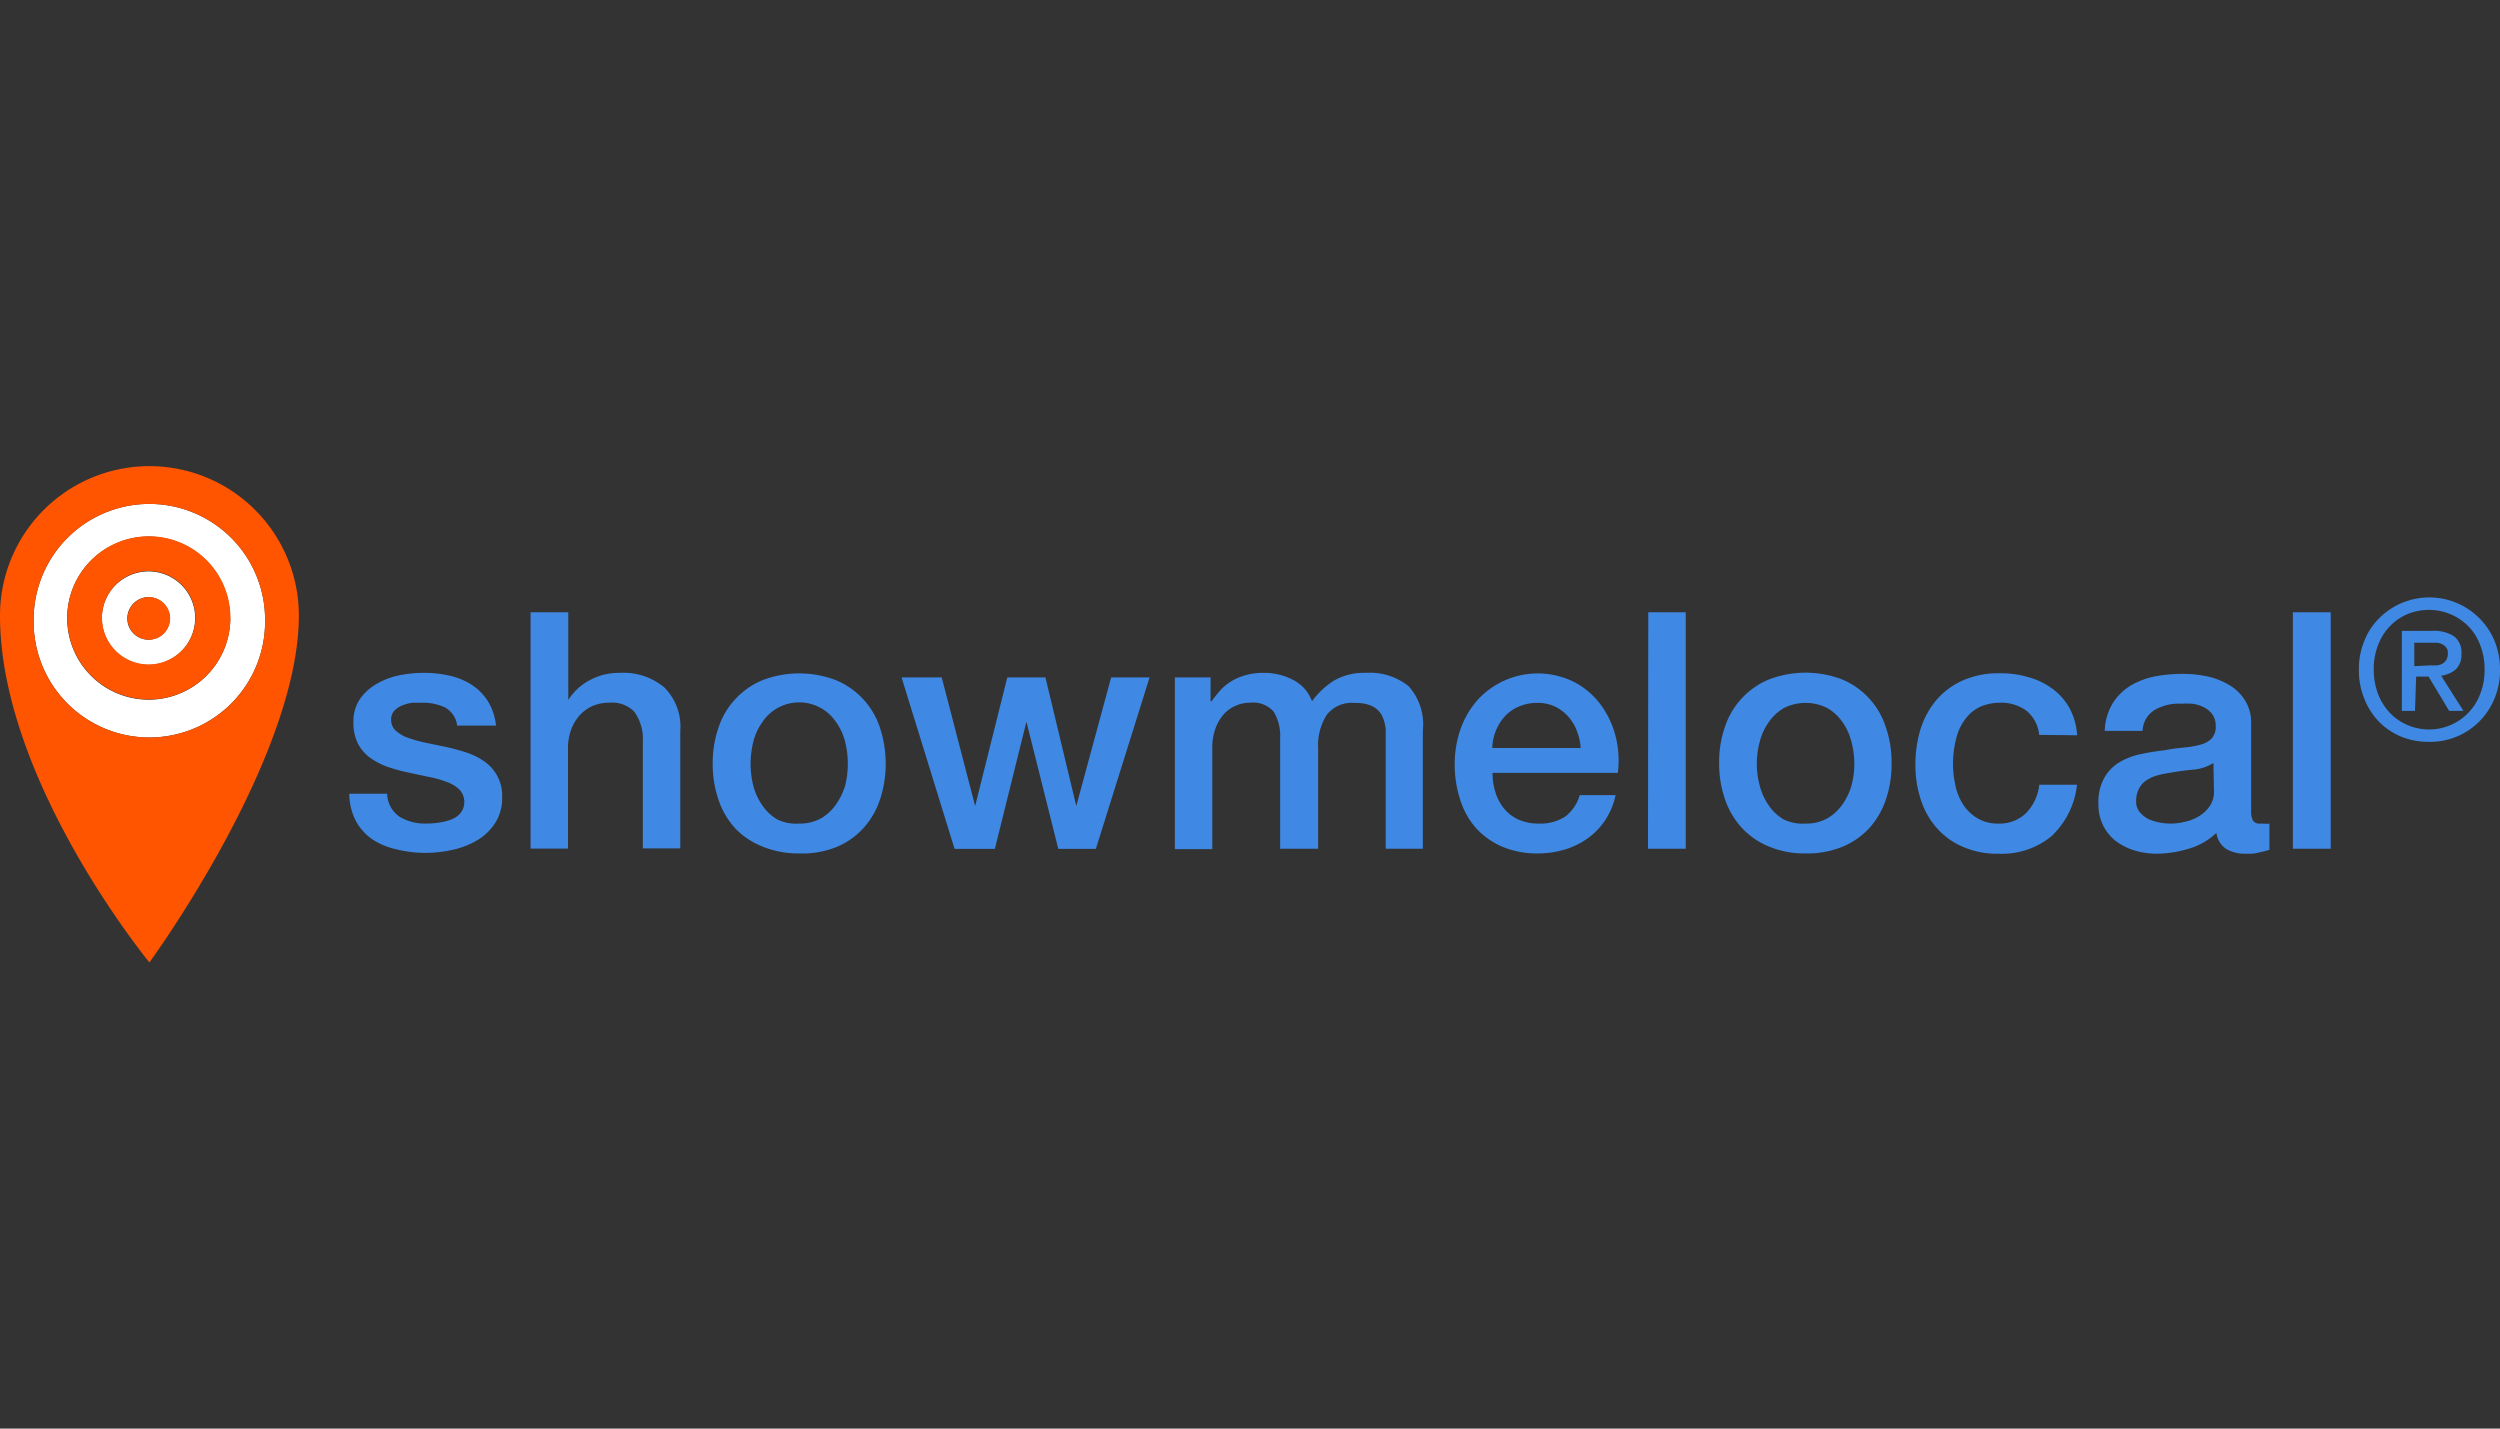 <svg id="Layer_1" data-name="Layer 1" xmlns="http://www.w3.org/2000/svg" viewBox="0 0 175 100"><rect x="0" y="0" width="175" height="100" fill="#333333" stroke="none"/><defs><style>.cls-1{fill:#fff;}.cls-2{fill:#ff5400;}.cls-3{fill:#3f89e4;}</style></defs><path class="cls-1" d="M10.74,35.28a8.1,8.1,0,0,0-8.38,7.81v.15a8.1,8.1,0,1,0,16.19,0v-.15A8.1,8.1,0,0,0,10.74,35.28Zm5.38,8a5.71,5.71,0,1,1-5.7-5.72h0a5.7,5.7,0,0,1,5.69,5.71Z"/><path class="cls-1" d="M10.4,40a3.27,3.27,0,0,0,0,6.54v0a3.28,3.28,0,0,0,3.26-3.24h0A3.26,3.26,0,0,0,10.4,40Zm0,4.78a1.49,1.49,0,1,1,1.49-1.49A1.49,1.49,0,0,1,10.42,44.78Z"/><path class="cls-2" d="M10.43,37.54h0a5.71,5.71,0,1,0,5.7,5.72h0A5.7,5.7,0,0,0,10.43,37.54Zm3.25,5.73a3.28,3.28,0,0,1-3.26,3.24v0a3.27,3.27,0,1,1,3.26-3.28Z"/><path class="cls-2" d="M10.42,41.8a1.49,1.49,0,1,0,1.49,1.49A1.49,1.49,0,0,0,10.42,41.8Z"/><path class="cls-2" d="M10.46,32.63A10.46,10.46,0,0,0,0,43.09C0,54.66,10.46,67.37,10.46,67.37S20.92,53.08,20.92,43.09A10.46,10.46,0,0,0,10.46,32.63Zm8.09,10.61a8.1,8.1,0,1,1-16.19,0v-.15a8.1,8.1,0,0,1,16.19,0Z"/><path class="cls-3" d="M27.1,55.56a2,2,0,0,0,.9,1.63,3.46,3.46,0,0,0,1.83.46,6.07,6.07,0,0,0,.85-.06,4,4,0,0,0,.89-.22,1.61,1.61,0,0,0,.68-.47,1.27,1.27,0,0,0-.12-1.66,2.62,2.62,0,0,0-.9-.52A7.47,7.47,0,0,0,30,54.38l-1.41-.3a12.85,12.85,0,0,1-1.43-.39,5.11,5.11,0,0,1-1.23-.63,2.89,2.89,0,0,1-.87-1,3.2,3.2,0,0,1-.32-1.52,2.77,2.77,0,0,1,.47-1.63,3.66,3.66,0,0,1,1.21-1.07A5.27,5.27,0,0,1,28,47.26a8.92,8.92,0,0,1,1.71-.16,8.07,8.07,0,0,1,1.77.2,4.76,4.76,0,0,1,1.53.63,3.79,3.79,0,0,1,1.14,1.15,4,4,0,0,1,.57,1.71H32a1.68,1.68,0,0,0-.87-1.28,3.68,3.68,0,0,0-1.57-.32H28.9a2.92,2.92,0,0,0-.72.18,1.65,1.65,0,0,0-.57.37.89.89,0,0,0-.23.64,1,1,0,0,0,.34.78,2.42,2.42,0,0,0,.88.5,8.74,8.74,0,0,0,1.24.34l1.44.3q.72.16,1.41.39a4.83,4.83,0,0,1,1.24.63,2.9,2.9,0,0,1,1.22,2.48,3.21,3.21,0,0,1-.49,1.81,3.74,3.74,0,0,1-1.26,1.21,5.7,5.7,0,0,1-1.73.67,8.53,8.53,0,0,1-1.88.21,8.2,8.2,0,0,1-2.09-.26,4.85,4.85,0,0,1-1.7-.73,3.7,3.7,0,0,1-1.12-1.3,4.25,4.25,0,0,1-.43-1.85Z"/><path class="cls-3" d="M37.14,42.86h2.64V49h0a3.94,3.94,0,0,1,1.45-1.36,4.31,4.31,0,0,1,2.14-.54,4.48,4.48,0,0,1,3.11,1,3.87,3.87,0,0,1,1.14,3.06v8.23H45V51.88a3.24,3.24,0,0,0-.6-2.06,2.18,2.18,0,0,0-1.74-.63,2.94,2.94,0,0,0-1.21.24,2.83,2.83,0,0,0-.9.67,3.23,3.23,0,0,0-.58,1,3.65,3.65,0,0,0-.21,1.23V59.4H37.14Z"/><path class="cls-3" d="M55.94,59.74a6.58,6.58,0,0,1-2.56-.48A5.4,5.4,0,0,1,51.48,58a5.63,5.63,0,0,1-1.18-2,7.61,7.61,0,0,1-.41-2.55,7.5,7.5,0,0,1,.41-2.53,5.43,5.43,0,0,1,3.08-3.31,7.2,7.2,0,0,1,5.13,0,5.43,5.43,0,0,1,3.08,3.31,8.07,8.07,0,0,1,0,5.08,5.63,5.63,0,0,1-1.18,2,5.31,5.31,0,0,1-1.9,1.31A6.44,6.44,0,0,1,55.94,59.74Zm0-2.09a3.05,3.05,0,0,0,1.54-.37,3.27,3.27,0,0,0,1.06-1A4.6,4.6,0,0,0,59.16,55a6.38,6.38,0,0,0,0-3.07,4,4,0,0,0-.62-1.36,3.1,3.1,0,0,0-5.19,0,4,4,0,0,0-.62,1.36,6.38,6.38,0,0,0,0,3.07,4.42,4.42,0,0,0,.62,1.36,3.27,3.27,0,0,0,1.06,1A3,3,0,0,0,55.94,57.65Z"/><path class="cls-3" d="M63.11,47.42h2.81l2.34,9h0l2.25-9h2.67l2.16,9h0l2.44-9h2.69l-3.76,12H74.08l-2.23-8.9h0l-2.21,8.9H66.82Z"/><path class="cls-3" d="M82.24,47.42h2.5v1.67h.07a10,10,0,0,1,.65-.81,3.61,3.61,0,0,1,.78-.62,4,4,0,0,1,1-.41,4.51,4.51,0,0,1,1.27-.15,4.35,4.35,0,0,1,2,.49,2.69,2.69,0,0,1,1.33,1.5,5.57,5.57,0,0,1,1.56-1.46,4.22,4.22,0,0,1,2.2-.53,4.34,4.34,0,0,1,3,.93,4,4,0,0,1,1,3.1v8.28H97V51.1a2.64,2.64,0,0,0-.26-1,1.48,1.48,0,0,0-.67-.66,2.6,2.6,0,0,0-1.2-.23,2.23,2.23,0,0,0-2,.83,4,4,0,0,0-.6,2.37v7H89.61v-7.7a3.3,3.3,0,0,0-.45-1.89,1.91,1.91,0,0,0-1.66-.63,2.46,2.46,0,0,0-1,.21,2.4,2.4,0,0,0-.84.6,3.12,3.12,0,0,0-.58,1,3.93,3.93,0,0,0-.22,1.32v7.12H82.24Z"/><path class="cls-3" d="M104.48,54.1a4.13,4.13,0,0,0,.2,1.35,3.22,3.22,0,0,0,.59,1.13,2.83,2.83,0,0,0,1,.78,3.37,3.37,0,0,0,1.44.29,3.18,3.18,0,0,0,1.87-.5,2.88,2.88,0,0,0,1-1.49h2.51a5,5,0,0,1-.72,1.74,4.83,4.83,0,0,1-1.23,1.28,5.37,5.37,0,0,1-1.61.79,6.61,6.61,0,0,1-1.87.27,6.28,6.28,0,0,1-2.5-.47A5.41,5.41,0,0,1,103.35,58a5.51,5.51,0,0,1-1.13-2,7.85,7.85,0,0,1-.39-2.55,7.41,7.41,0,0,1,.41-2.42,6.27,6.27,0,0,1,1.16-2,5.71,5.71,0,0,1,6.77-1.3A5.51,5.51,0,0,1,112,49.26a6.42,6.42,0,0,1,1.08,2.23,7,7,0,0,1,.17,2.61Zm6.17-1.74a4.1,4.1,0,0,0-.27-1.2,3.29,3.29,0,0,0-.6-1,3,3,0,0,0-.93-.7,2.85,2.85,0,0,0-1.22-.26,3.21,3.21,0,0,0-1.26.24,2.84,2.84,0,0,0-1,.67,3.29,3.29,0,0,0-.64,1,3.38,3.38,0,0,0-.27,1.25Z"/><path class="cls-3" d="M115.38,42.86H118V59.41h-2.64Z"/><path class="cls-3" d="M126.39,59.74a6.4,6.4,0,0,1-2.56-.48,5.31,5.31,0,0,1-1.9-1.31,5.63,5.63,0,0,1-1.18-2,7.61,7.61,0,0,1-.41-2.55,7.5,7.5,0,0,1,.41-2.53,5.43,5.43,0,0,1,3.08-3.31,7.17,7.17,0,0,1,5.12,0A5.4,5.4,0,0,1,132,50.88a7.5,7.5,0,0,1,.41,2.53A7.63,7.63,0,0,1,132,56a5.63,5.63,0,0,1-1.18,2A5.36,5.36,0,0,1,129,59.26,6.5,6.5,0,0,1,126.39,59.74Zm0-2.09a2.94,2.94,0,0,0,1.53-.37,3.3,3.3,0,0,0,1.07-1A4.31,4.31,0,0,0,129.6,55a5.92,5.92,0,0,0,0-3.07,4,4,0,0,0-.61-1.36,3.3,3.3,0,0,0-1.07-1,3.37,3.37,0,0,0-3.06,0,3.27,3.27,0,0,0-1.06,1,4,4,0,0,0-.62,1.36,5.92,5.92,0,0,0,0,3.07,4.42,4.42,0,0,0,.62,1.36,3.17,3.17,0,0,0,1.06,1A3,3,0,0,0,126.39,57.65Z"/><path class="cls-3" d="M142.74,51.44a2.48,2.48,0,0,0-.89-1.69,3,3,0,0,0-1.85-.56,3.65,3.65,0,0,0-1.09.17,2.65,2.65,0,0,0-1.06.65,3.6,3.6,0,0,0-.81,1.32,7,7,0,0,0-.15,3.7,3.94,3.94,0,0,0,.55,1.32,3.1,3.1,0,0,0,1,.94,2.75,2.75,0,0,0,1.46.36,2.64,2.64,0,0,0,1.91-.72,3.37,3.37,0,0,0,.94-2h2.64a5.81,5.81,0,0,1-1.77,3.59,5.46,5.46,0,0,1-3.72,1.24,5.94,5.94,0,0,1-2.49-.48,5.11,5.11,0,0,1-1.82-1.3,5.51,5.51,0,0,1-1.13-2,7.56,7.56,0,0,1-.38-2.45,8.33,8.33,0,0,1,.37-2.53,5.94,5.94,0,0,1,1.1-2,5.2,5.2,0,0,1,1.85-1.37,6.15,6.15,0,0,1,2.58-.5,6.75,6.75,0,0,1,2,.27,5,5,0,0,1,1.67.8,4.17,4.17,0,0,1,1.2,1.34,4.62,4.62,0,0,1,.55,1.93Z"/><path class="cls-3" d="M157.58,56.75a1.35,1.35,0,0,0,.13.69.52.52,0,0,0,.5.21h.28a1.15,1.15,0,0,0,.37,0v1.84l-.36.1-.45.1a2.42,2.42,0,0,1-.47.07h-.39a2.55,2.55,0,0,1-1.35-.33,1.59,1.59,0,0,1-.69-1.13,4.71,4.71,0,0,1-1.94,1.11,7.91,7.91,0,0,1-2.21.35,5.5,5.5,0,0,1-1.56-.22,4.34,4.34,0,0,1-1.31-.65,3.07,3.07,0,0,1-.9-1.09,3.3,3.3,0,0,1-.34-1.54,3.47,3.47,0,0,1,.41-1.81,2.92,2.92,0,0,1,1.06-1.09,4.65,4.65,0,0,1,1.49-.57,15.51,15.51,0,0,1,1.66-.27,12.36,12.36,0,0,1,1.36-.19,6.44,6.44,0,0,0,1.15-.2,1.7,1.7,0,0,0,.79-.43,1.2,1.2,0,0,0,.29-.87,1.35,1.35,0,0,0-.24-.83,1.64,1.64,0,0,0-.61-.5,2.47,2.47,0,0,0-.8-.24,7.7,7.7,0,0,0-.83,0,3.27,3.27,0,0,0-1.83.46,1.79,1.79,0,0,0-.81,1.44h-2.65a4,4,0,0,1,.56-1.93A3.83,3.83,0,0,1,149.13,48a5.49,5.49,0,0,1,1.7-.65,10.64,10.64,0,0,1,1.95-.18,8.49,8.49,0,0,1,1.74.18,5.11,5.11,0,0,1,1.54.61,3.25,3.25,0,0,1,1.1,1.08,2.92,2.92,0,0,1,.42,1.61Zm-2.64-3.34a3.15,3.15,0,0,1-1.49.47c-.58.06-1.17.14-1.76.25a5.6,5.6,0,0,0-.81.19,2.55,2.55,0,0,0-.7.35,1.47,1.47,0,0,0-.47.58,1.86,1.86,0,0,0-.18.87,1.12,1.12,0,0,0,.26.74,2,2,0,0,0,.61.48,3.61,3.61,0,0,0,.79.24,4.11,4.11,0,0,0,.78.07,3.81,3.81,0,0,0,.95-.12,3.06,3.06,0,0,0,1-.39,2.45,2.45,0,0,0,.76-.71,1.78,1.78,0,0,0,.3-1Z"/><path class="cls-3" d="M160.5,42.86h2.65V59.41H160.5Z"/><path class="cls-3" d="M175,46.86a5.06,5.06,0,0,1-.4,2.07,4.85,4.85,0,0,1-4.55,3,5.08,5.08,0,0,1-2-.38,4.67,4.67,0,0,1-1.56-1.07,4.85,4.85,0,0,1-1-1.6,5.29,5.29,0,0,1-.37-2,5.18,5.18,0,0,1,.4-2.06,4.58,4.58,0,0,1,1.08-1.6,4.95,4.95,0,0,1,8,1.6A5.13,5.13,0,0,1,175,46.86Zm-1.08,0a4.63,4.63,0,0,0-.3-1.69,3.86,3.86,0,0,0-.82-1.32,3.91,3.91,0,0,0-4.28-.86,3.69,3.69,0,0,0-1.24.86,3.86,3.86,0,0,0-.82,1.32,4.63,4.63,0,0,0-.3,1.69,5,5,0,0,0,.27,1.63,4,4,0,0,0,.78,1.32,3.62,3.62,0,0,0,1.22.9,3.82,3.82,0,0,0,5.19-2.15A4.48,4.48,0,0,0,173.92,46.86Zm-4.87,2.9h-.92v-5.6h2.12a2.57,2.57,0,0,1,1.53.38,1.42,1.42,0,0,1,.52,1.23,1.4,1.4,0,0,1-.42,1.11,2,2,0,0,1-1,.42l1.56,2.46h-1L170,47.36h-.87Zm1-3.18h.49a1,1,0,0,0,.41-.11.84.84,0,0,0,.29-.27.89.89,0,0,0,.11-.48.59.59,0,0,0-.12-.4.8.8,0,0,0-.29-.23,1,1,0,0,0-.39-.1H169v1.64Z"/></svg>